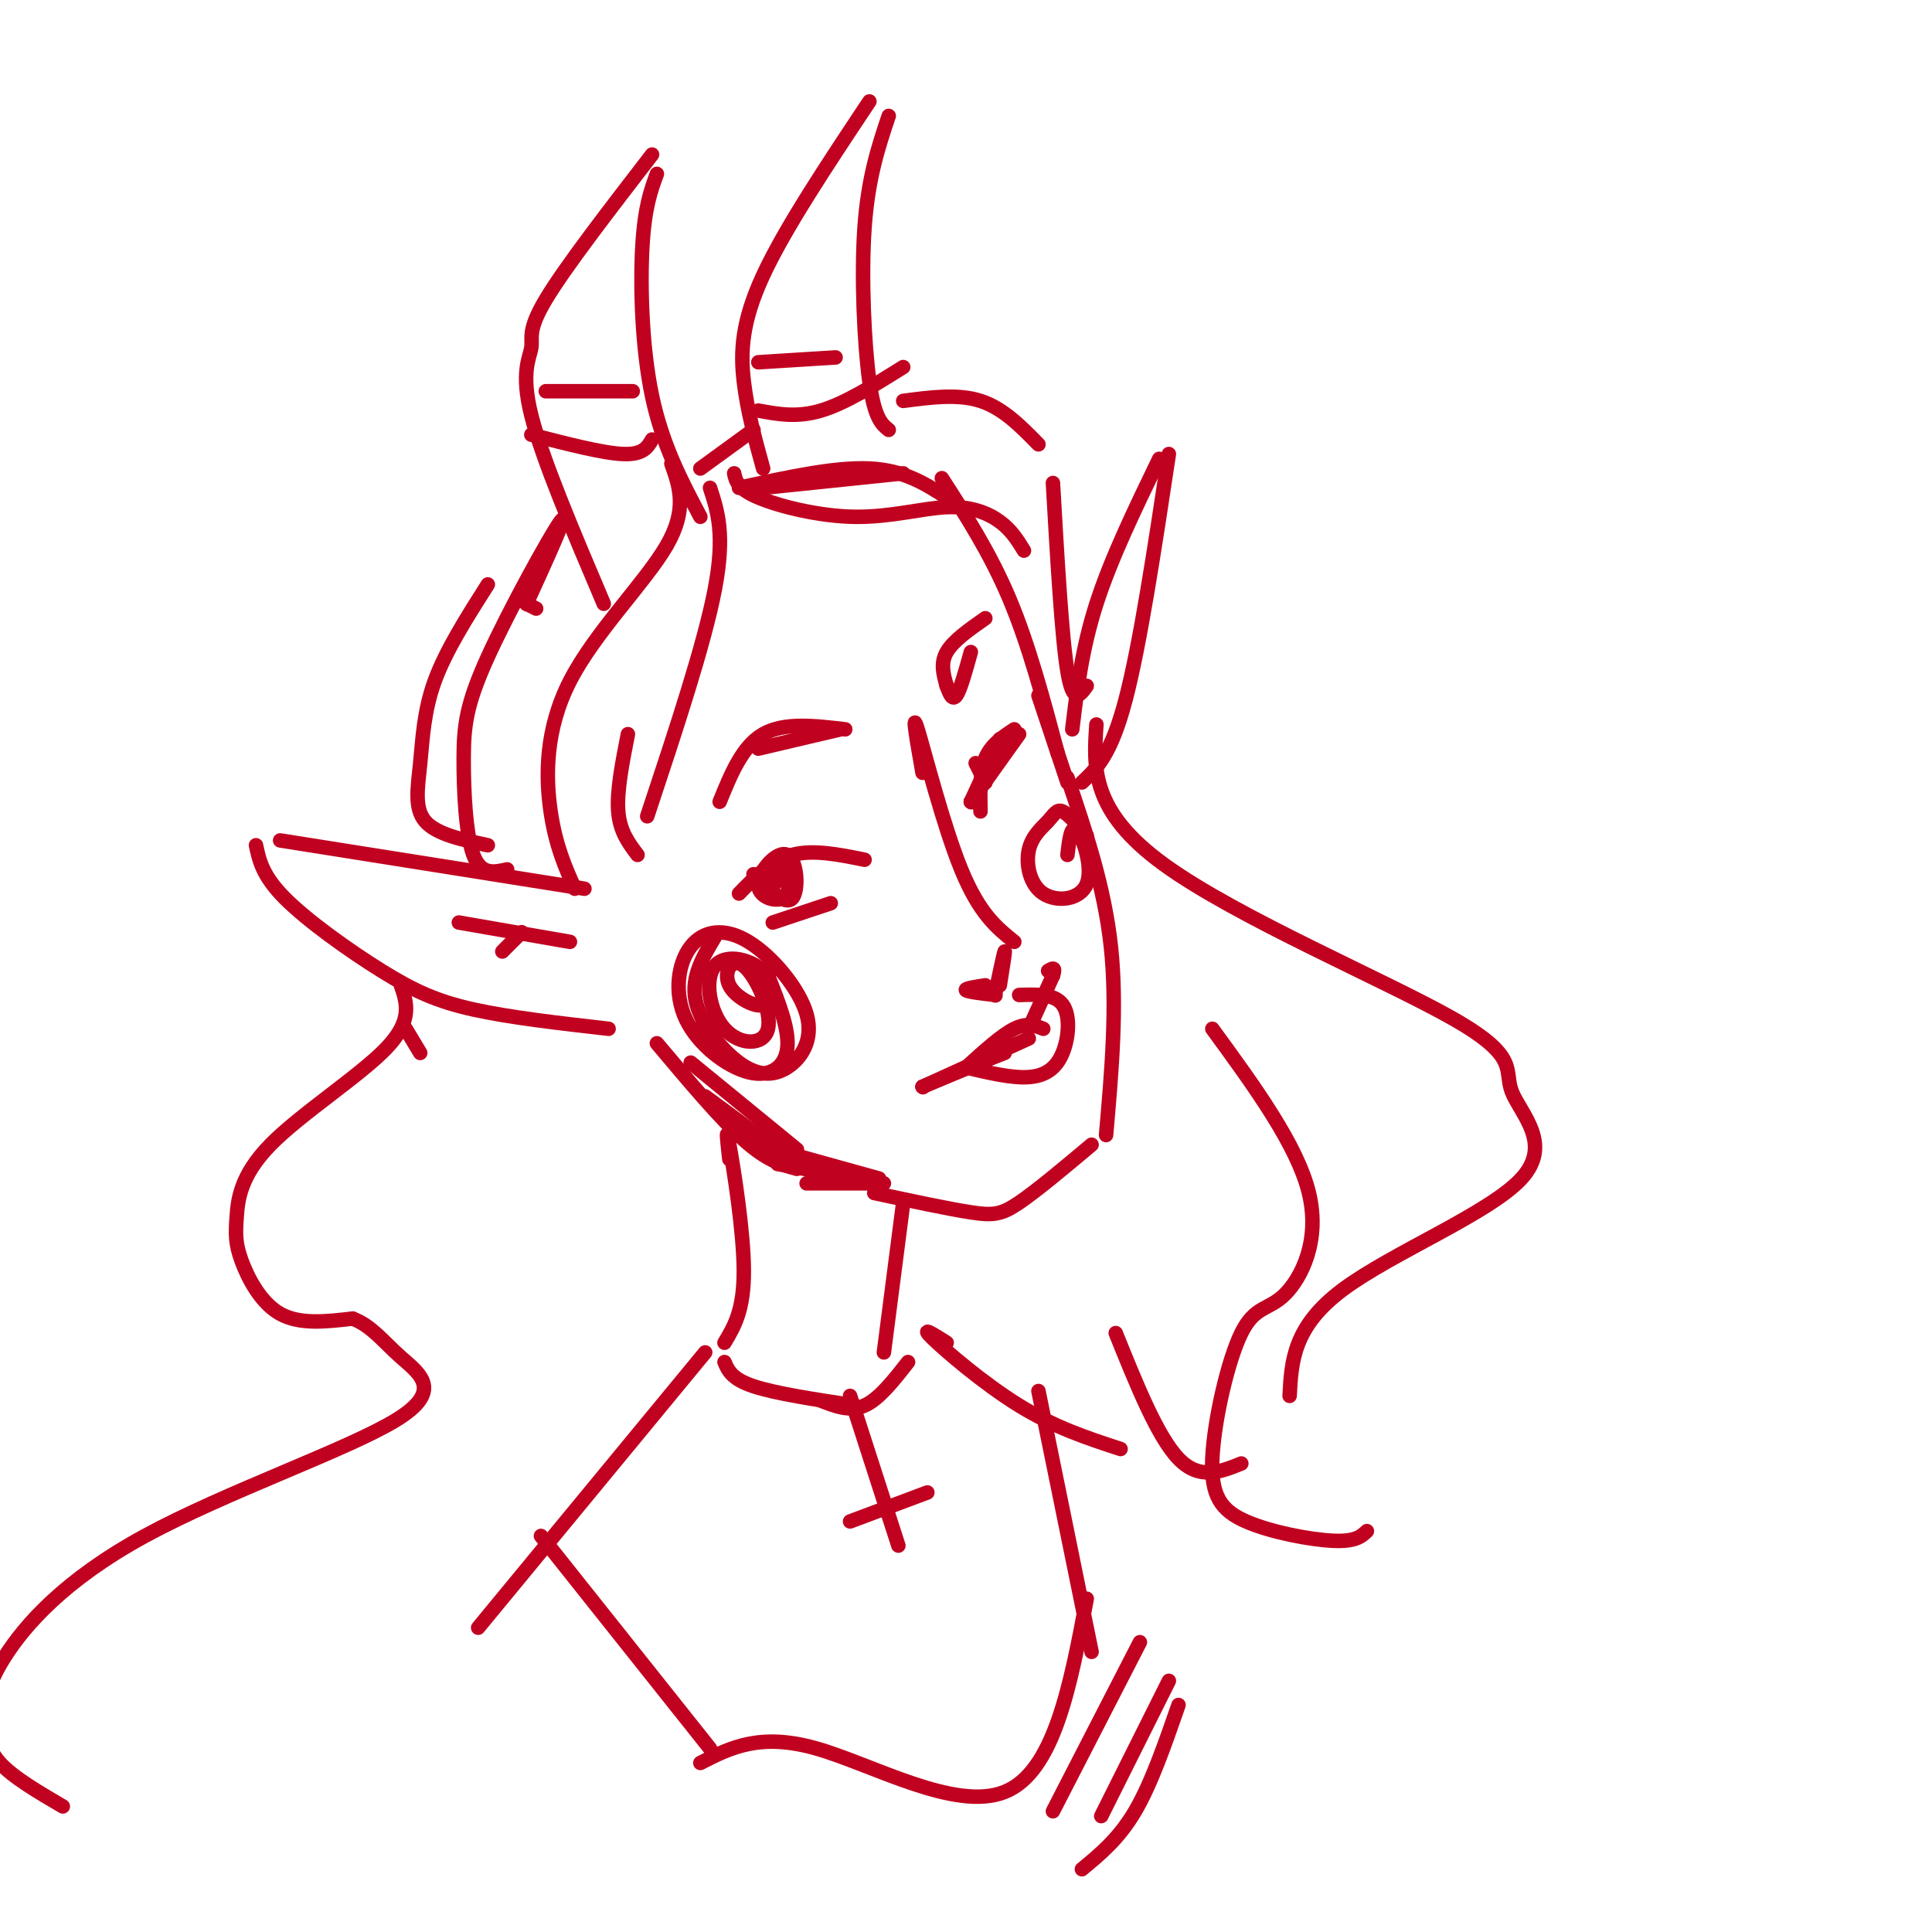 <svg viewBox='0 0 400 400' version='1.1' xmlns='http://www.w3.org/2000/svg' xmlns:xlink='http://www.w3.org/1999/xlink'><g fill='none' stroke='#C10120' stroke-width='3' stroke-linecap='round' stroke-linejoin='round'><path d='M158,101c0.000,0.000 29.000,-3.000 29,-3'/><path d='M195,99c5.000,7.750 10.000,15.500 14,25c4.000,9.500 7.000,20.750 10,32'/><path d='M215,144c0.000,0.000 6.000,18.000 6,18'/><path d='M221,161c3.833,11.333 7.667,22.667 9,35c1.333,12.333 0.167,25.667 -1,39'/><path d='M181,247c7.667,1.644 15.333,3.289 20,4c4.667,0.711 6.333,0.489 10,-2c3.667,-2.489 9.333,-7.244 15,-12'/><path d='M146,227c0.000,0.000 19.000,14.000 19,14'/><path d='M167,245c0.000,0.000 14.000,0.000 14,0'/><path d='M121,184c0.000,0.000 -63.000,-10.000 -63,-10'/><path d='M53,175c0.673,3.167 1.345,6.333 6,11c4.655,4.667 13.292,10.833 20,15c6.708,4.167 11.488,6.333 19,8c7.512,1.667 17.756,2.833 28,4'/><path d='M95,191c0.000,0.000 23.000,4.000 23,4'/><path d='M108,193c0.000,0.000 -4.000,4.000 -4,4'/><path d='M203,168c-0.083,-4.083 -0.167,-8.167 1,-11c1.167,-2.833 3.583,-4.417 6,-6'/><path d='M153,185c3.333,-3.417 6.667,-6.833 11,-8c4.333,-1.167 9.667,-0.083 15,1'/><path d='M156,181c3.274,3.281 6.549,6.561 8,5c1.451,-1.561 1.080,-7.965 -1,-9c-2.080,-1.035 -5.868,3.298 -6,6c-0.132,2.702 3.391,3.772 5,3c1.609,-0.772 1.305,-3.386 1,-6'/><path d='M163,180c-0.500,-1.429 -2.250,-2.000 -3,-1c-0.750,1.000 -0.500,3.571 0,4c0.500,0.429 1.250,-1.286 2,-3'/><path d='M204,158c0.000,0.000 0.000,4.000 0,4'/><path d='M206,206c0.917,-4.333 1.833,-8.667 2,-9c0.167,-0.333 -0.417,3.333 -1,7'/><path d='M206,206c0.000,0.000 0.100,0.100 0.1,0.1'/><path d='M206,206c-2.833,-0.333 -5.667,-0.667 -6,-1c-0.333,-0.333 1.833,-0.667 4,-1'/><path d='M191,160c-1.178,-6.689 -2.356,-13.378 -1,-9c1.356,4.378 5.244,19.822 9,29c3.756,9.178 7.378,12.089 11,15'/><path d='M202,158c0.000,0.000 2.000,4.000 2,4'/><path d='M149,166c2.333,-5.750 4.667,-11.500 9,-14c4.333,-2.500 10.667,-1.750 17,-1'/><path d='M174,151c0.000,0.000 -17.000,4.000 -17,4'/><path d='M196,142c-0.667,-2.333 -1.333,-4.667 0,-7c1.333,-2.333 4.667,-4.667 8,-7'/><path d='M196,142c0.000,0.000 0.100,0.100 0.1,0.1'/><path d='M196,142c0.583,1.583 1.167,3.167 2,2c0.833,-1.167 1.917,-5.083 3,-9'/><path d='M191,225c0.000,0.000 12.000,-5.000 12,-5'/><path d='M203,220c2.833,-1.167 3.917,-1.583 5,-2'/><path d='M191,225c0.000,0.000 0.100,0.100 0.1,0.1'/><path d='M191,225c0.000,0.000 22.000,-10.000 22,-10'/><path d='M213,213c0.000,0.000 5.000,-11.000 5,-11'/><path d='M218,202c0.667,-2.000 -0.167,-1.500 -1,-1'/><path d='M143,220c0.000,0.000 22.000,18.000 22,18'/><path d='M164,239c0.000,0.000 18.000,5.000 18,5'/><path d='M222,151c1.000,-8.333 2.000,-16.667 5,-26c3.000,-9.333 8.000,-19.667 13,-30'/><path d='M242,94c-3.000,19.833 -6.000,39.667 -9,51c-3.000,11.333 -6.000,14.167 -9,17'/><path d='M125,125c-6.381,-15.018 -12.762,-30.036 -15,-39c-2.238,-8.964 -0.333,-11.875 0,-14c0.333,-2.125 -0.905,-3.464 3,-10c3.905,-6.536 12.952,-18.268 22,-30'/><path d='M136,36c-1.267,3.444 -2.533,6.889 -3,15c-0.467,8.111 -0.133,20.889 2,31c2.133,10.111 6.067,17.556 10,25'/><path d='M147,101c1.583,4.833 3.167,9.667 1,21c-2.167,11.333 -8.083,29.167 -14,47'/><path d='M139,96c1.690,4.726 3.381,9.452 -1,17c-4.381,7.548 -14.833,17.917 -20,28c-5.167,10.083 -5.048,19.881 -4,27c1.048,7.119 3.024,11.560 5,16'/><path d='M130,152c-1.167,5.917 -2.333,11.833 -2,16c0.333,4.167 2.167,6.583 4,9'/><path d='M152,98c0.344,1.585 0.689,3.171 5,5c4.311,1.829 12.589,3.903 20,4c7.411,0.097 13.957,-1.781 19,-2c5.043,-0.219 8.584,1.223 11,3c2.416,1.777 3.708,3.888 5,6'/><path d='M153,101c9.917,-2.167 19.833,-4.333 27,-4c7.167,0.333 11.583,3.167 16,6'/><path d='M158,97c-1.644,-5.956 -3.289,-11.911 -4,-18c-0.711,-6.089 -0.489,-12.311 4,-22c4.489,-9.689 13.244,-22.844 22,-36'/><path d='M184,24c-2.133,6.378 -4.267,12.756 -5,23c-0.733,10.244 -0.067,24.356 1,32c1.067,7.644 2.533,8.822 4,10'/><path d='M157,85c4.000,0.750 8.000,1.500 13,0c5.000,-1.500 11.000,-5.250 17,-9'/><path d='M157,75c0.000,0.000 16.000,-1.000 16,-1'/><path d='M110,90c7.417,1.917 14.833,3.833 19,4c4.167,0.167 5.083,-1.417 6,-3'/><path d='M113,81c0.000,0.000 18.000,0.000 18,0'/><path d='M148,194c-2.459,4.111 -4.917,8.221 -4,13c0.917,4.779 5.211,10.226 9,13c3.789,2.774 7.075,2.876 10,1c2.925,-1.876 5.489,-5.728 4,-11c-1.489,-5.272 -7.033,-11.963 -12,-15c-4.967,-3.037 -9.359,-2.419 -12,1c-2.641,3.419 -3.533,9.638 -1,15c2.533,5.362 8.490,9.867 13,11c4.510,1.133 7.574,-1.105 8,-5c0.426,-3.895 -1.787,-9.448 -4,-15'/><path d='M159,202c-3.069,-3.503 -8.743,-4.760 -11,-2c-2.257,2.760 -1.099,9.537 2,13c3.099,3.463 8.137,3.610 9,0c0.863,-3.610 -2.449,-10.978 -5,-13c-2.551,-2.022 -4.341,1.302 -3,4c1.341,2.698 5.812,4.771 7,4c1.188,-0.771 -0.906,-4.385 -3,-8'/><path d='M225,173c-1.899,-2.228 -3.798,-4.457 -5,-5c-1.202,-0.543 -1.709,0.598 -3,2c-1.291,1.402 -3.368,3.063 -4,6c-0.632,2.937 0.181,7.148 3,9c2.819,1.852 7.644,1.345 9,-2c1.356,-3.345 -0.755,-9.527 -2,-11c-1.245,-1.473 -1.622,1.764 -2,5'/><path d='M136,216c6.583,7.833 13.167,15.667 18,20c4.833,4.333 7.917,5.167 11,6'/><path d='M161,241c0.000,0.000 22.000,4.000 22,4'/><path d='M200,221c4.756,1.125 9.512,2.250 13,2c3.488,-0.250 5.708,-1.875 7,-5c1.292,-3.125 1.655,-7.750 0,-10c-1.655,-2.250 -5.327,-2.125 -9,-2'/><path d='M200,221c0.000,0.000 0.100,0.100 0.1,0.1'/><path d='M200,221c3.667,-3.333 7.333,-6.667 10,-8c2.667,-1.333 4.333,-0.667 6,0'/><path d='M201,166c0.000,0.000 6.000,-13.000 6,-13'/><path d='M201,166c0.000,0.000 0.100,0.100 0.1,0.1'/><path d='M201,166c0.000,0.000 10.000,-14.000 10,-14'/><path d='M160,191c0.000,0.000 12.000,-4.000 12,-4'/><path d='M109,125c0.000,0.000 2.000,1.000 2,1'/><path d='M109,125c0.000,0.000 0.100,0.100 0.1,0.1'/><path d='M109,125c4.501,-9.874 9.002,-19.748 7,-17c-2.002,2.748 -10.506,18.118 -15,28c-4.494,9.882 -4.979,14.276 -5,21c-0.021,6.724 0.423,15.778 2,20c1.577,4.222 4.289,3.611 7,3'/><path d='M101,121c-4.357,6.857 -8.714,13.714 -11,20c-2.286,6.286 -2.500,12.000 -3,17c-0.500,5.000 -1.286,9.286 1,12c2.286,2.714 7.643,3.857 13,5'/><path d='M145,97c0.000,0.000 11.000,-8.000 11,-8'/><path d='M187,83c5.667,-0.750 11.333,-1.500 16,0c4.667,1.500 8.333,5.250 12,9'/><path d='M218,100c0.917,16.000 1.833,32.000 3,39c1.167,7.000 2.583,5.000 4,3'/><path d='M87,218c0.000,0.000 -3.000,-5.000 -3,-5'/><path d='M83,204c1.240,3.635 2.480,7.269 -3,13c-5.480,5.731 -17.681,13.558 -24,20c-6.319,6.442 -6.756,11.500 -7,15c-0.244,3.500 -0.297,5.442 1,9c1.297,3.558 3.942,8.731 8,11c4.058,2.269 9.529,1.635 15,1'/><path d='M73,273c3.922,1.472 6.227,4.652 10,8c3.773,3.348 9.012,6.864 -1,13c-10.012,6.136 -35.277,14.893 -52,24c-16.723,9.107 -24.905,18.565 -29,25c-4.095,6.435 -4.102,9.848 -4,13c0.102,3.152 0.315,6.043 3,9c2.685,2.957 7.843,5.978 13,9'/><path d='M227,150c-0.604,8.982 -1.209,17.963 14,29c15.209,11.037 46.230,24.129 60,32c13.770,7.871 10.289,10.522 12,15c1.711,4.478 8.615,10.782 2,18c-6.615,7.218 -26.747,15.348 -37,23c-10.253,7.652 -10.626,14.826 -11,22'/><path d='M251,213c8.801,12.049 17.601,24.098 20,34c2.399,9.902 -1.604,17.657 -5,21c-3.396,3.343 -6.183,2.274 -9,8c-2.817,5.726 -5.662,18.246 -6,26c-0.338,7.754 1.832,10.741 7,13c5.168,2.259 13.334,3.788 18,4c4.666,0.212 5.833,-0.894 7,-2'/><path d='M231,276c4.333,10.750 8.667,21.500 13,26c4.333,4.500 8.667,2.750 13,1'/><path d='M187,249c0.000,0.000 -4.000,31.000 -4,31'/><path d='M151,240c-0.422,-3.822 -0.844,-7.644 0,-3c0.844,4.644 2.956,17.756 3,26c0.044,8.244 -1.978,11.622 -4,15'/><path d='M150,282c0.750,1.750 1.500,3.500 6,5c4.500,1.500 12.750,2.750 21,4'/><path d='M170,290c3.000,1.167 6.000,2.333 9,1c3.000,-1.333 6.000,-5.167 9,-9'/><path d='M146,280c0.000,0.000 -47.000,57.000 -47,57'/><path d='M196,278c-2.800,-1.778 -5.600,-3.556 -3,-1c2.600,2.556 10.600,9.444 18,14c7.400,4.556 14.200,6.778 21,9'/><path d='M112,318c0.000,0.000 35.000,44.000 35,44'/><path d='M215,288c0.000,0.000 11.000,54.000 11,54'/><path d='M145,365c6.178,-3.156 12.356,-6.311 24,-3c11.644,3.311 28.756,13.089 39,9c10.244,-4.089 13.622,-22.044 17,-40'/><path d='M176,289c0.000,0.000 10.000,31.000 10,31'/><path d='M176,315c0.000,0.000 16.000,-6.000 16,-6'/><path d='M236,340c0.000,0.000 -18.000,35.000 -18,35'/><path d='M242,348c0.000,0.000 -14.000,28.000 -14,28'/><path d='M244,353c-2.833,8.167 -5.667,16.333 -9,22c-3.333,5.667 -7.167,8.833 -11,12'/></g>
</svg>